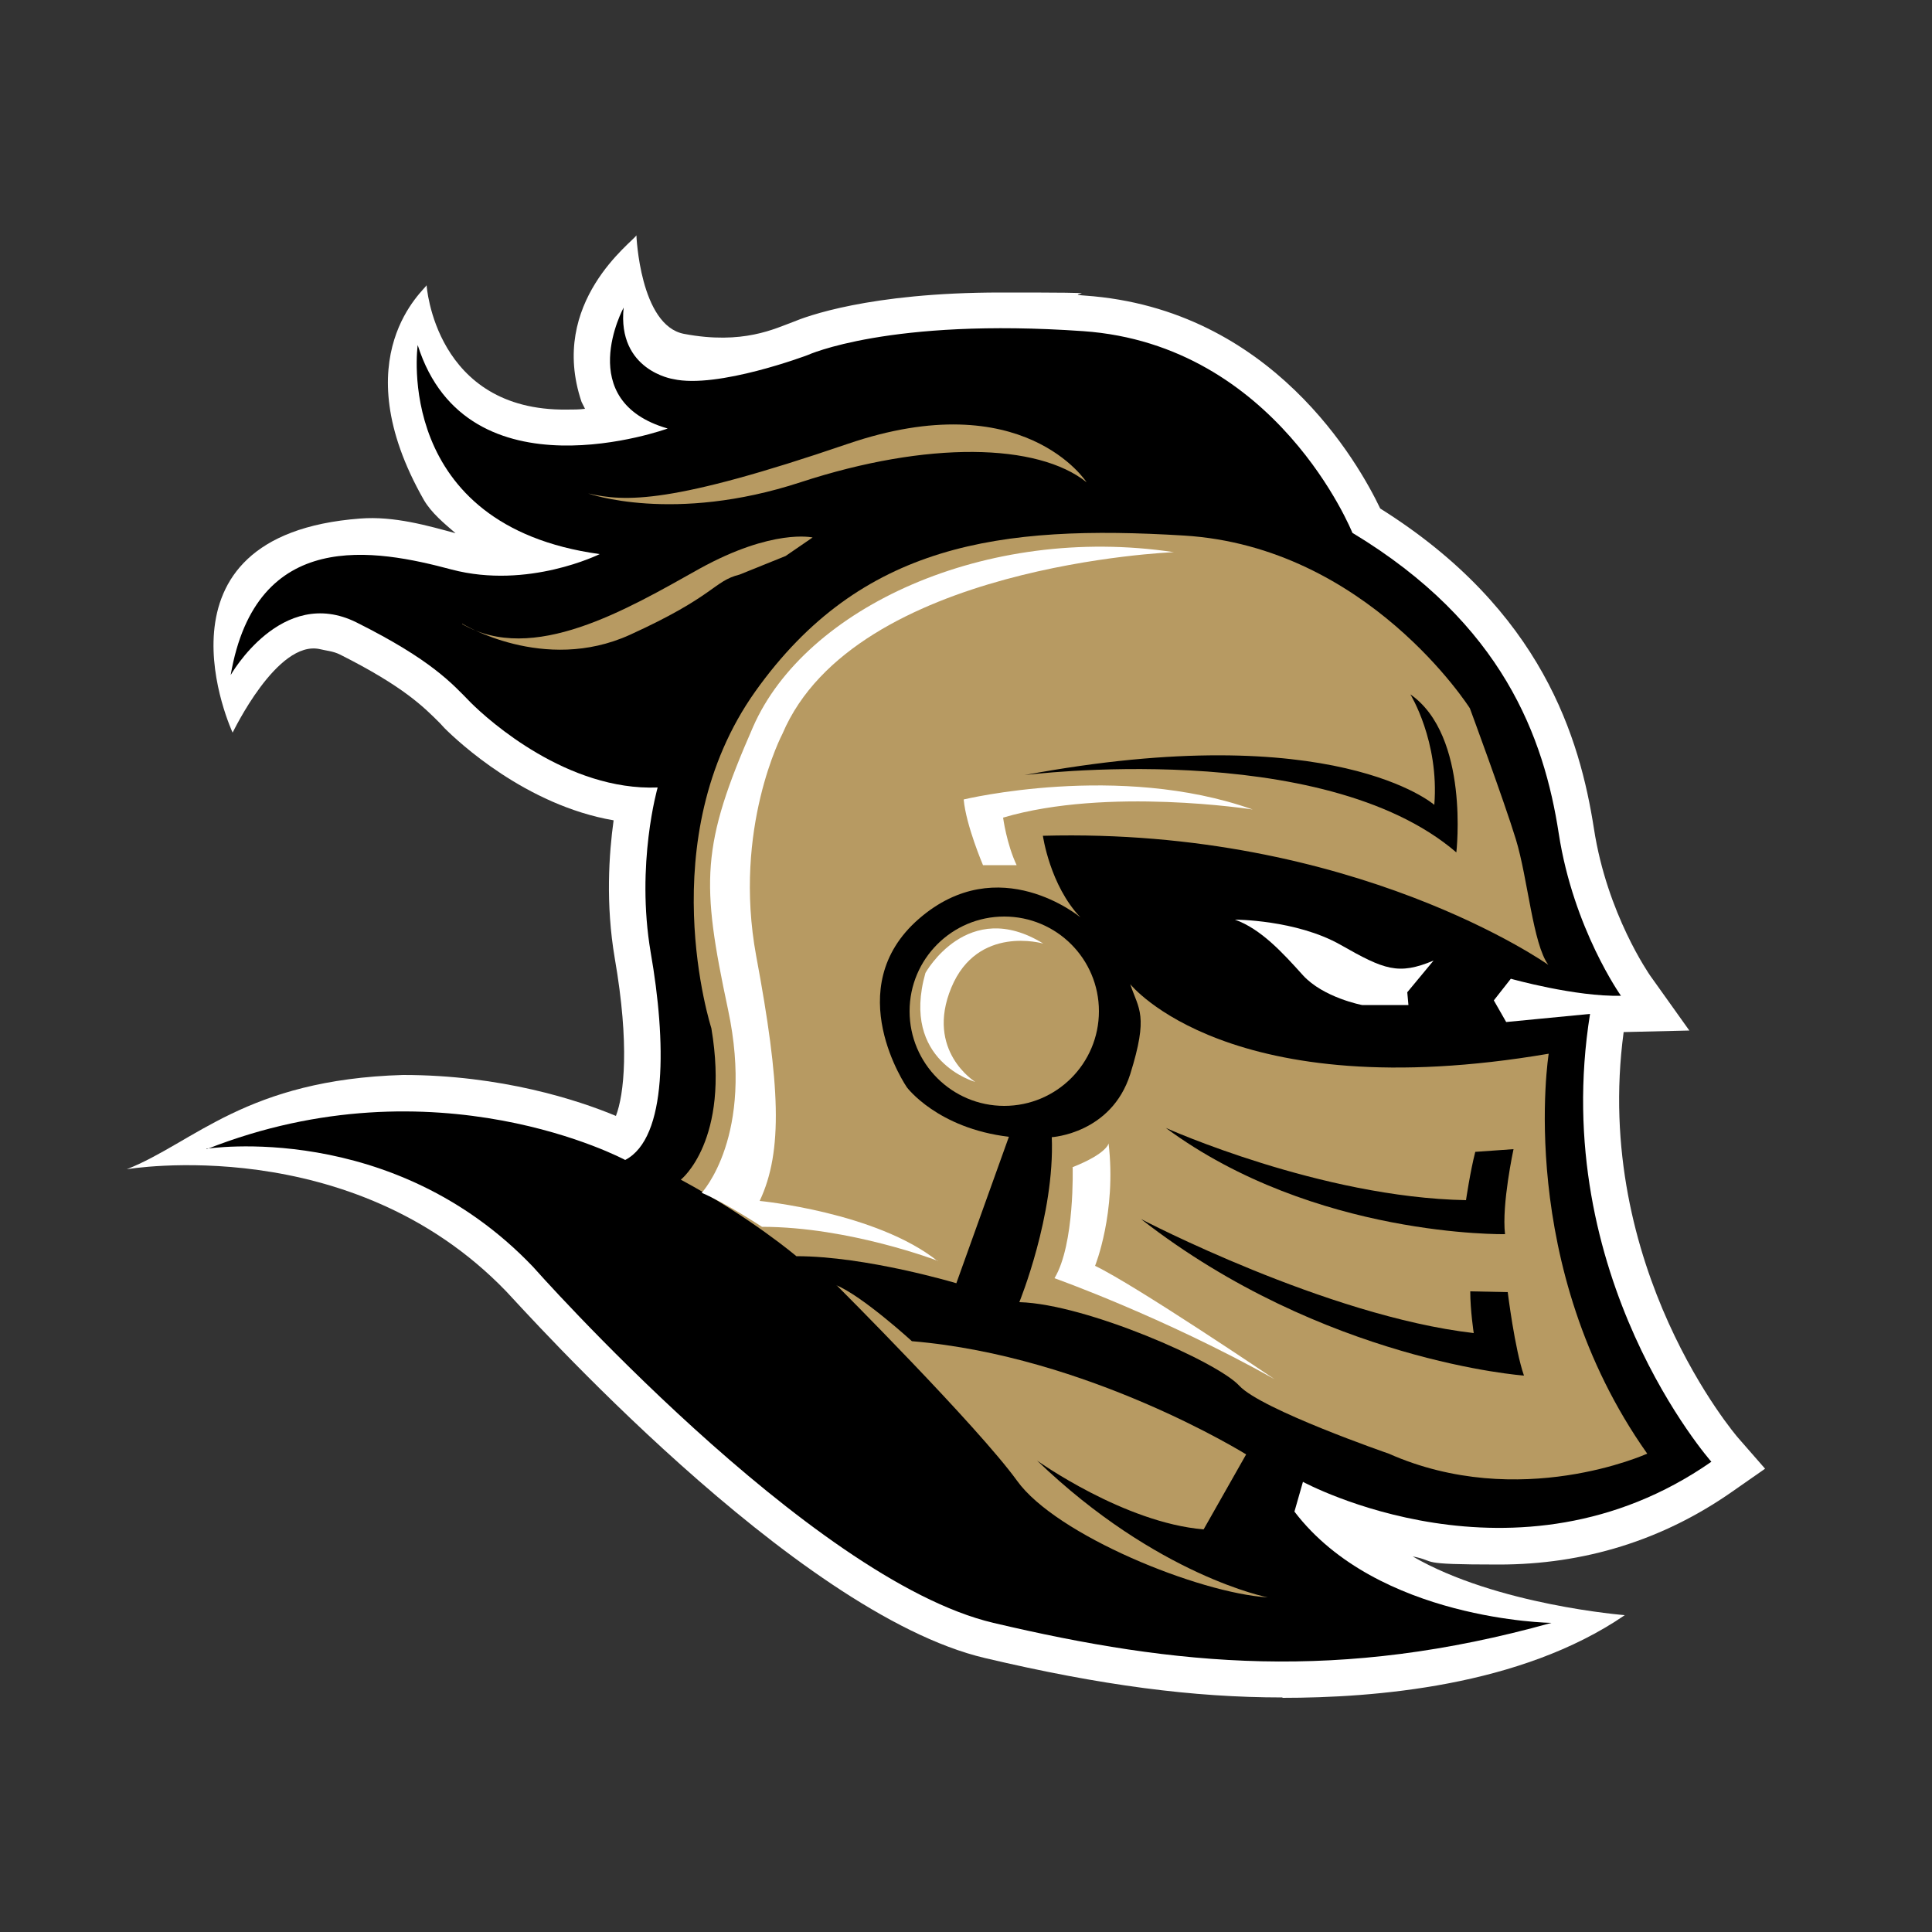 <?xml version="1.0" encoding="UTF-8"?>
<svg id="Layer_1" xmlns="http://www.w3.org/2000/svg" version="1.1" viewBox="0 0 500 500">
  <rect x="0" y="0" width="500" height="500" fill="#333333" stroke="none"/>
  <!-- Generator: Adobe Illustrator 29.0.0, SVG Export Plug-In . SVG Version: 2.1.0 Build 186)  -->
  <defs>
    <style>
      .st0 {
        fill: #b79a62;
      }

      .st1 {
        fill: #e10034;
      }

      .st2 {
        fill: #fff;
      }

      .st3 {
        display: none;
      }
    </style>
  </defs>
  <g id="Background" class="st3">
    <rect class="st1" x="121.2" y="176.1" width="256.8" height="147.8"/>
  </g>
  <g>
    <path class="st2" d="M331.9,439.3c-23.1,0-46.9-3.1-77-10.2-49.3-11.6-119.3-90.1-123.9-94.9-40.1-41.6-98.2-31.6-98.2-31.6,17.5-6.9,30.8-23.2,71.5-24.4,25.4,0,45.3,6.5,55.1,10.6,2.1-5.5,3.6-18.3-.3-40.8-2.4-14.1-1.5-27-.3-35.7-22.7-3.9-40.2-20.3-43.8-23.9l-1.1-1.2c-4.2-4.2-9.4-9.5-25.9-17.8-1.8-.9-3.6-1-5.2-1.4-11.1-2.5-22.5,21.5-22.6,21.6,0,0-23.8-51.1,33-55.4,8.8-.7,17.7,1.9,24.7,3.8-3-2.6-6.2-5.2-8.2-8.6-21.3-37.4.6-54.7.7-55.6,0,0,2.1,32.6,36.3,32.2,1.6,0,3.2,0,4.7-.2-.3-.6-.6-1.2-.9-1.8-8.7-25.8,13.4-41.5,14.2-43.1,0,0,.9,23.3,12.3,25.5,15.3,2.9,23.6-1.4,28.3-3.1,3.1-1.3,19.5-7.6,53.7-7.6s14.3.3,21.8.8c48.5,3.4,70.9,43.6,76.4,55.1,42.1,26.4,51.7,59.8,55.3,82.8,3.4,22.2,14.4,37.8,14.5,38l10.2,14.3-17,.4c-8.2,61,29.3,104.7,29.7,105.1l6.9,7.9-8.6,6c-17.9,12.5-38.2,18.8-60.3,18.8s-15.5-.8-22.3-2.1c21.7,12.6,54.9,15.2,54.9,15.2-27,18.5-65,21.4-88.6,21.4h0Z"/>
    <path d="M53.4,297.3s48.1-7.6,84.5,30.5c0,0,71.6,81,119.2,92.2,47.5,11.2,89.6,15.3,144.4,0,0,0-45-.6-66.5-28.8l2.2-7.7s55.2,30,105.7-5.2c0,0-42.3-47.8-31.4-115.9l-21.7,2.1-3.2-5.6,4.4-5.6s16.7,4.7,28.5,4.4c0,0-12.3-17.3-16.1-42-3.8-24.7-14.4-54.3-53.4-77.8,0,0-19.5-48.7-69.7-52.2-50.2-3.5-71.3,6.2-71.3,6.2,0,0-23.3,8.8-34.8,6.2,0,0-14.5-2.2-12.8-18.5,0,0-13.2,24.2,11.4,31.3,0,0-51.9,18.9-64.7-21.6,0,0-6.6,46.7,47.1,54.1,0,0-18.5,9.2-38.3,4-19.8-5.3-50.6-11-57.2,27.3,0,0,13.2-23.3,32.6-13.6,19.4,9.7,24.7,15.8,29.5,20.7,4.8,4.8,25.1,22.9,48.4,22,0,0-5.7,19.8-1.8,42.7,4,22.9,4.4,48-6.6,53.7,0,0-48.9-26.3-108.3-2.8h0Z"/>
    <path class="st0" d="M176.2,305.3s12.8-10.1,7.9-39.2c0,0-15.8-48.9,11.4-87.2,27.3-38.3,63.4-43.2,110.9-40.3s74,44.7,74,44.7c0,0,8.8,23.8,11.9,33.9s4.4,27.1,8.4,32.5c0,0-50.2-35.6-130.8-33.4,0,0,1.8,12.8,9.7,21.1,0,0-21.1-17.6-41.8.4s-3.1,43.6-3.1,43.6c0,0,7.9,10.6,26.4,12.8l-13.6,37.9s-23.3-7-41.4-7c0,0-11.9-10.1-29.9-19.8h0Z"/>
    <path class="st2" d="M242.7,326.3s-22.9-8.8-45.5-8.8c0,0-9.4-6.2-15.6-8.8,0,0,13.8-14.7,6.8-47.5-7-32.9-7-42.3,6.5-73.1s60.2-52.5,108.9-45.2c0,0-82.7,3.2-101.3,47,0,0-12.9,24.4-6.8,57.5,6.2,33.2,7,50.5.9,63.4,0,0,30.2,2.9,46.1,15.6h0Z"/>
    <path class="st0" d="M119.6,161.4s21.1,13,43.4,2.9c22.2-10.1,21.6-13.9,28.4-15.6l11.9-4.8,7-4.8s-10.3-2.4-29.3,8.1c-18.9,10.6-43.1,24.9-61.4,14.3h0Z"/>
    <path class="st0" d="M152.2,127.7s22,7.9,55-2.9c33-10.8,61.4-10.1,74,0,0,0-16.3-25.5-61.9-9.9-45.6,15.6-57.5,15-67.1,12.8h0Z"/>
    <path class="st0" d="M263.8,337s9.2-22.5,8.4-42.7c0,0,15.4-.9,20.3-16.3,4.8-15.4,2.2-16.7,0-23.3,0,0,25.5,32.1,108.3,18,0,0-8.8,55,25.5,103.5,0,0-33,15-66.9,0,0,0-33-11.4-38.7-17.6s-39.6-21.1-56.8-21.6h-.1Z"/>
    <path class="st2" d="M277.6,302s.6,20-4.7,28.8c0,0,28.2,10,56.9,26.1,0,0-36.1-24.4-46.4-29.3,0,0,5.6-13.8,3.5-31.7,0,0-.3,2.6-9.4,6.2h.1Z"/>
    <circle class="st0" cx="259.9" cy="261.7" r="24.5"/>
    <path class="st2" d="M254.4,223.9s-4.4-10.3-5-17c0,0,40.2-9.7,74.8,2.6,0,0-37.6-5.9-64.6,2.1,0,0,.9,6.8,3.5,12.3h-8.8,0Z"/>
    <path class="st2" d="M252.4,280s-19.4-5.3-12.9-28.2c0,0,10.9-19.7,30.5-7.6,0,0-17-5-23.8,11.4-6.8,16.4,6.2,24.4,6.2,24.4Z"/>
    <path class="st2" d="M319.6,238s15.8,0,27.3,6.5c11.4,6.5,15,7.9,24.1,4.1l-6.8,8.2.3,3.3h-12s-10-1.9-15.3-7.7c-5.3-5.9-10.9-12-17.6-14.4h0Z"/>
    <path class="st0" d="M216.5,332.6s36.5,36.5,46.7,50.6c10.1,14.1,47.1,29.1,64.9,30.2,0,0-28.6-5.5-59.7-35.4,0,0,22.5,16.1,43.1,17.8l11-19.4s-40.9-25.5-86.5-29.3c0,0-12.8-11.7-19.6-14.5h.1Z"/>
    <path d="M265.1,200.6s77-9.9,111.8,20c0,0,3.5-30.2-11.9-40.9,0,0,7.5,12.1,6.2,28.6,0,0-25.8-22.7-106.1-7.7h0Z"/>
    <path d="M391.7,297.4s-3.1,14.3-2.2,22c0,0-49.3.9-87.8-27.5,0,0,40.1,18,77.7,18.7,0,0,1.1-7.5,2.4-12.5l9.9-.7Z"/>
    <path d="M390.2,334.4s1.8,14.7,4.2,21.6c0,0-51.9-3.7-99.1-40.5,0,0,48,25.1,86.1,29.5,0,0-.9-5.9-.9-10.8l9.7.2h0Z"/>
  </g>
</svg>